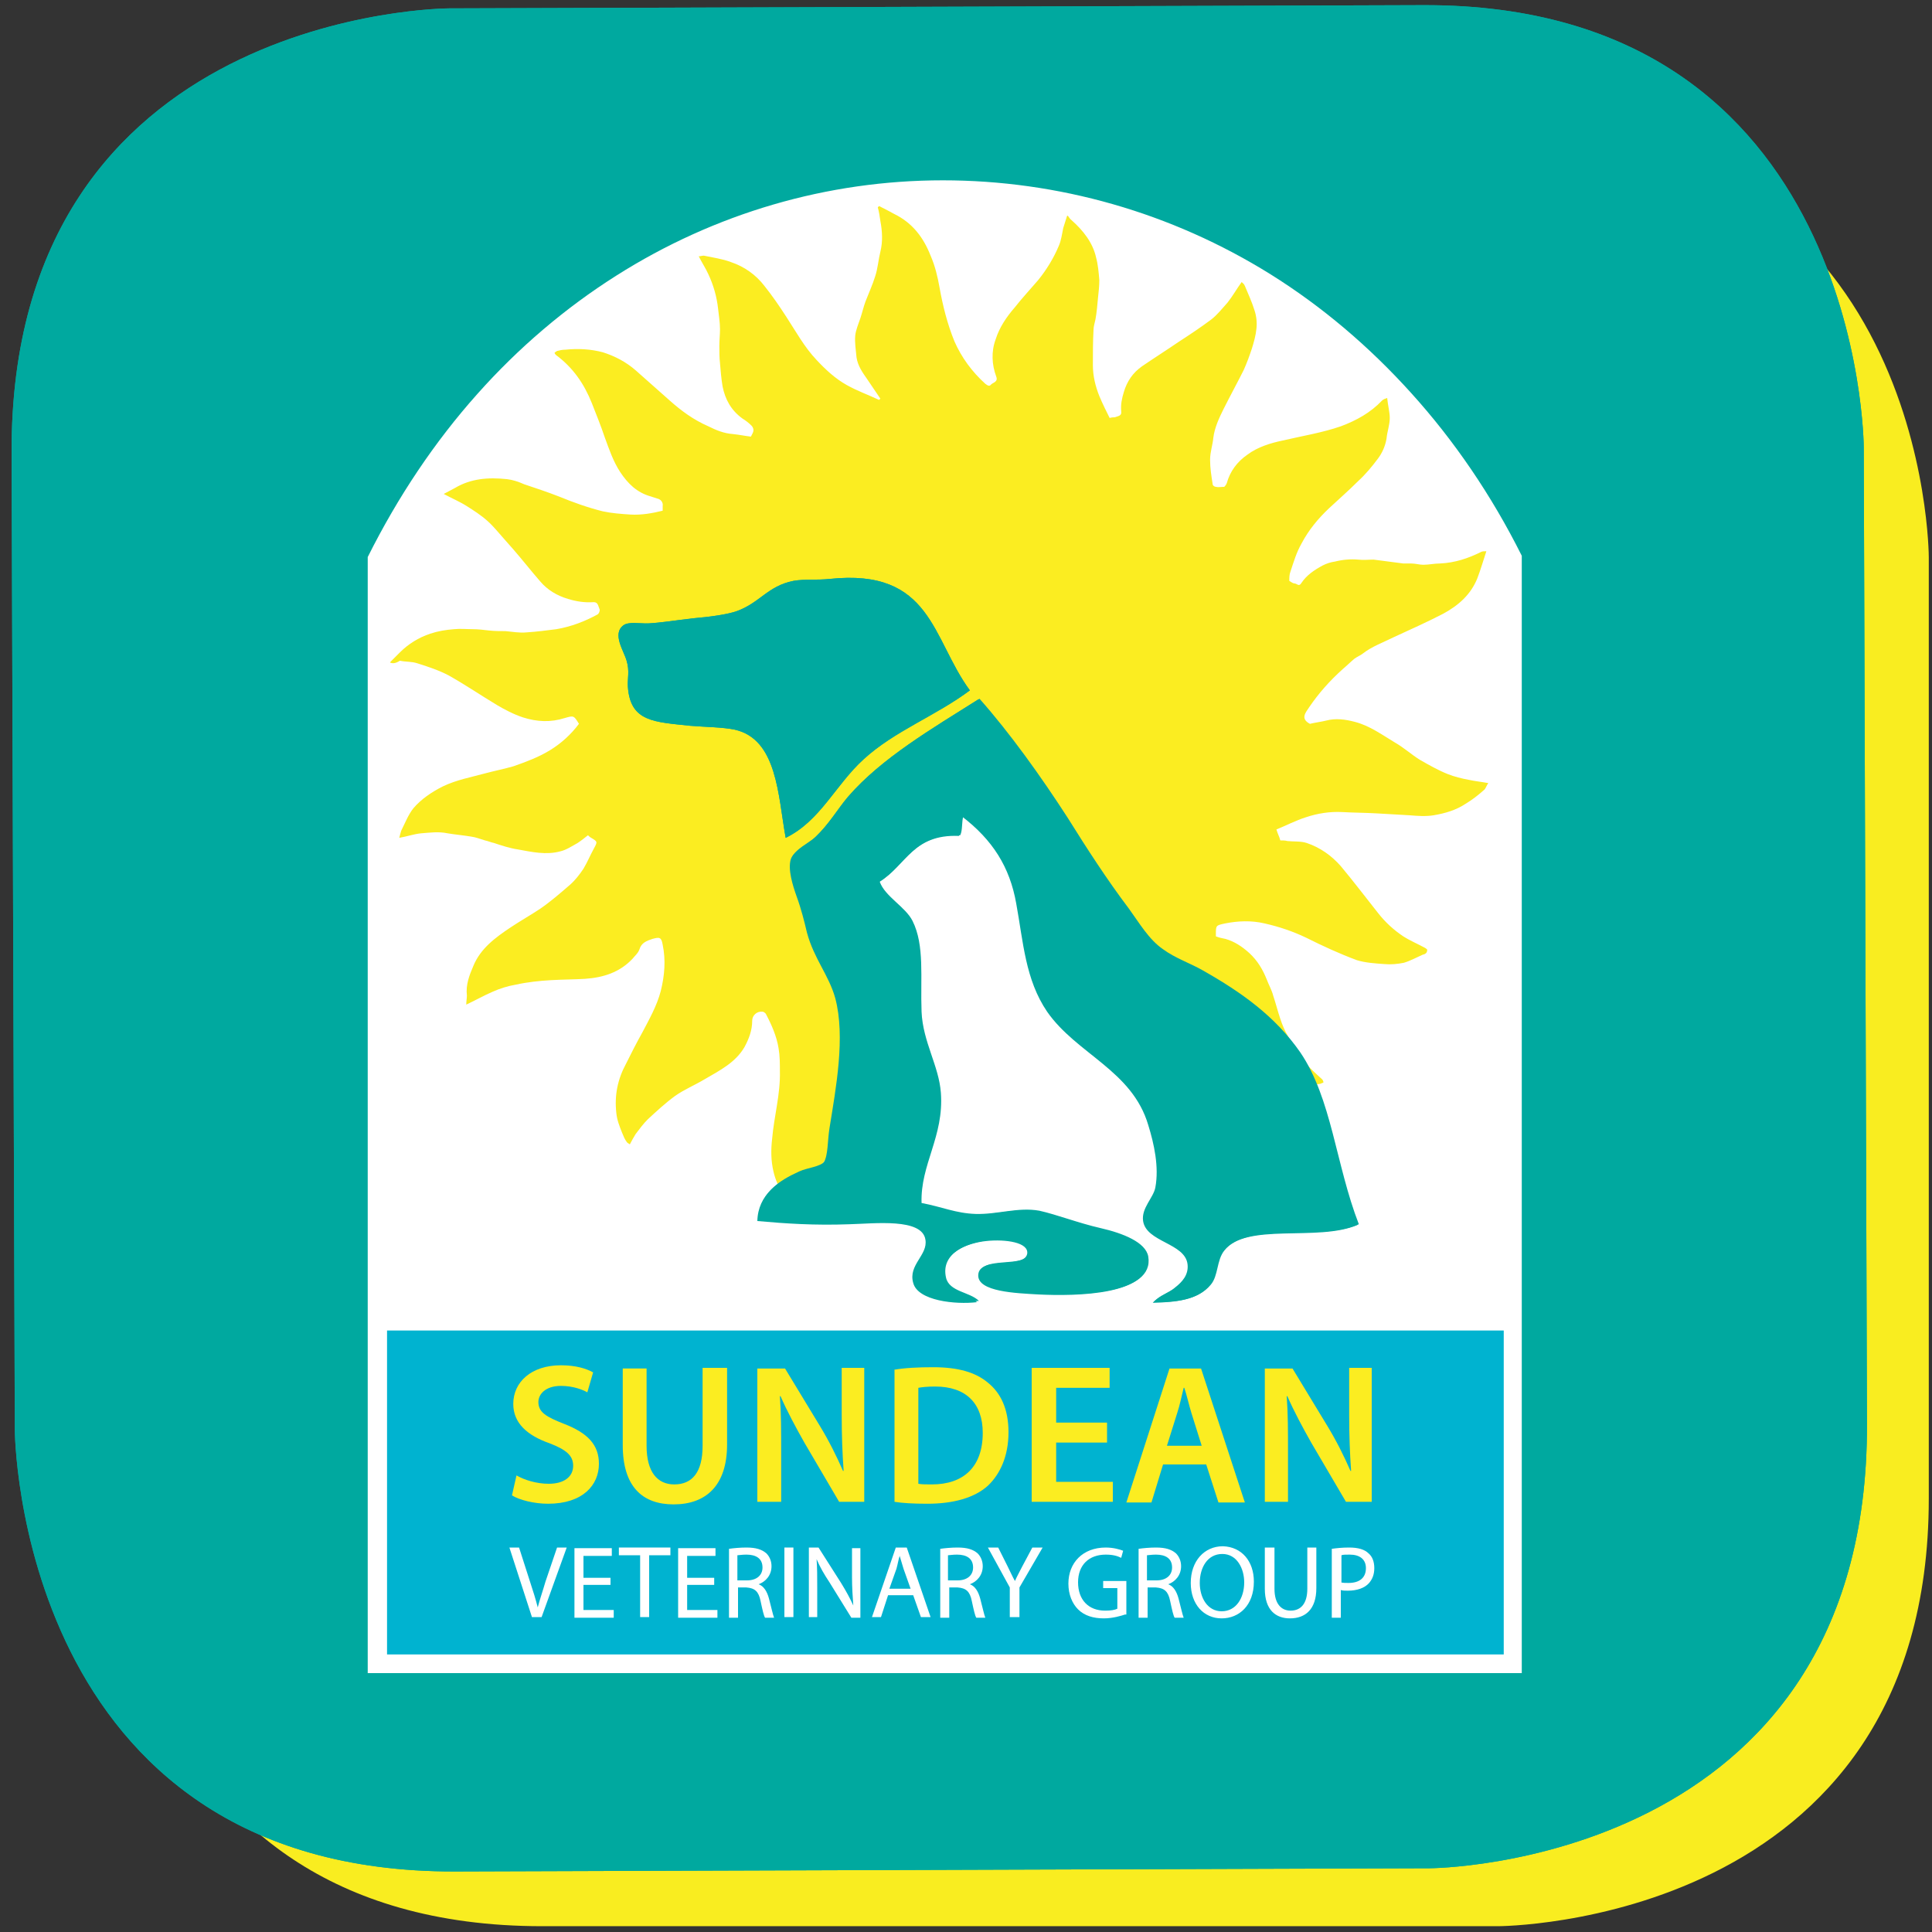 <?xml version="1.0" encoding="utf-8"?>
<!-- Generator: Adobe Illustrator 21.1.0, SVG Export Plug-In . SVG Version: 6.00 Build 0)  -->
<svg version="1.1" id="Layer_1" xmlns="http://www.w3.org/2000/svg" xmlns:xlink="http://www.w3.org/1999/xlink" x="0px" y="0px"
	 viewBox="0 0 300 300" style="enable-background:new 0 0 300 300;" xml:space="preserve">
<rect x="0" y="0" width="300" height="300" fill="#333333" stroke="none"/>
<path style="fill:#F9ED20;" d="M84.2,20.1c0,0-66.9,0-66.9,66.4v146.2c0,0,0,66.4,66.9,66.4h148.4c0,0,66.9,0,66.9-66.4V86.5
	c0,0,0-66.4-66.9-66.4L84.2,20.1z"/>
<g>
	<g>
		<defs>
			<path id="SVGID_10_" d="M69.7,1.3c0,0-68.2,0.2-67.9,69.1L2.3,222c0,0,0.2,68.8,68.4,68.6l151.3-0.5c0,0,68.2-0.2,67.9-69.1
				l-0.5-151.6c0,0-0.2-68.8-68.4-68.6L69.7,1.3z"/>
		</defs>
		<clipPath id="SVGID_1_">
			<use xlink:href="#SVGID_10_"  style="overflow:visible;"/>
		</clipPath>
	</g>
	<g>
		<defs>
			<path id="SVGID_9_" d="M69.7,1.3c0,0-68.2,0.2-67.9,69.1L2.3,222c0,0,0.2,68.8,68.4,68.6l151.3-0.5c0,0,68.2-0.2,67.9-69.1
				l-0.5-151.6c0,0-0.2-68.8-68.4-68.6L69.7,1.3z"/>
		</defs>
		<use xlink:href="#SVGID_9_"  style="overflow:visible;fill:#00A99F;"/>
		<clipPath id="SVGID_2_">
			<use xlink:href="#SVGID_9_"  style="overflow:visible;"/>
		</clipPath>
		<path style="clip-path:url(#SVGID_2_);fill:#00A99F;" d="M69.7,1.3c0,0-68.2,0.2-67.9,69.1L2.3,222c0,0,0.2,68.8,68.4,68.6
			l151.3-0.5c0,0,68.2-0.2,67.9-69.1l-0.5-151.6c0,0-0.2-68.8-68.4-68.6L69.7,1.3z"/>
	</g>
	<g style="opacity:0.49;">
		<defs>
			<path id="SVGID_8_" style="opacity:0.49;" d="M69.7,1.3c0,0-68.2,0.2-67.9,69.1L2.3,222c0,0,0.2,68.8,68.4,68.6l151.3-0.5
				c0,0,68.2-0.2,67.9-69.1l-0.5-151.6c0,0-0.2-68.8-68.4-68.6L69.7,1.3z"/>
		</defs>
		<clipPath id="SVGID_3_">
			<use xlink:href="#SVGID_8_"  style="overflow:visible;"/>
		</clipPath>
	</g>
</g>
<g>
	<g>
		<path style="fill:#FFFFFF;" d="M238.6,85.7C198.7,5.7,94.3,5.7,54.8,85.9v176.2h183.8V85.7z"/>
		<path style="fill:#00A99F;" d="M238.6,264.4H54.8c-1.3,0-2.3-1-2.3-2.3V85.9c0-0.4,0.1-0.7,0.2-1c4.9-10,10.9-19,17.9-26.8
			c6.7-7.5,14.3-14,22.6-19.2c16-10.1,34.4-15.4,53.1-15.5c0.1,0,0.2,0,0.2,0c18.7,0,37.1,5.3,53.1,15.3c8.4,5.2,16,11.7,22.8,19.2
			c7.1,7.8,13.1,16.9,18.1,26.8c0.2,0.3,0.2,0.7,0.2,1v176.4C240.9,263.4,239.8,264.4,238.6,264.4z M57.1,259.8h179.2V86.3
			c-4.7-9.4-10.5-17.9-17.2-25.3c-6.5-7.2-13.8-13.4-21.8-18.4C181.9,33,164.3,28,146.4,28c-17.9,0-35.4,5.1-50.7,14.8
			c-7.9,5-15.2,11.2-21.6,18.4c-6.6,7.4-12.3,15.9-17,25.3V259.8z"/>
	</g>
	<g>
		<g>
			<path style="fill:#FBED21;" d="M60.6,102.9c0,0,0-0.1,0-0.1c0.5-0.5,1-1,1.5-1.5c1.3-1.3,2.9-2.3,4.7-2.9
				c1.2-0.4,2.4-0.6,3.7-0.7c1-0.1,2,0,2.9,0c0.8,0,1.7,0.1,2.5,0.2c0.9,0.1,1.8,0.1,2.6,0.1c1.1,0.1,2.2,0.3,3.2,0.2
				c1.6-0.1,3.1-0.3,4.7-0.5c2.3-0.4,4.4-1.2,6.4-2.3c0.2-0.1,0.4-0.6,0.3-0.8c-0.2-0.4-0.2-1.1-0.9-1.1c-1.4,0.1-2.7-0.1-4-0.5
				c-1.7-0.5-3.2-1.4-4.3-2.7c-1.4-1.6-2.8-3.4-4.2-5c-0.5-0.6-1-1.1-1.5-1.7c-0.8-0.9-1.6-1.9-2.5-2.7c-1-0.9-2.1-1.6-3.2-2.3
				c-1.1-0.7-2.3-1.2-3.6-1.9c0.6-0.3,1.1-0.6,1.7-0.9c2.5-1.5,5.2-1.7,8.1-1.4c0.9,0.1,1.8,0.4,2.7,0.8c1.8,0.6,3.6,1.2,5.4,1.9
				c2.2,0.9,4.4,1.7,6.8,2.3c1.4,0.3,2.8,0.4,4.3,0.5c1.7,0.1,3.4-0.2,5-0.6c0-0.3,0-0.5,0-0.7c0.1-0.6-0.3-1.1-0.9-1.2
				c-0.3-0.1-0.6-0.2-0.9-0.3c-2.2-0.6-3.6-2-4.8-3.8c-1.1-1.7-1.7-3.5-2.4-5.4c-0.6-1.8-1.3-3.5-2-5.3c-1.2-3-2.9-5.5-5.6-7.5
				c-0.1-0.1-0.2-0.3-0.2-0.3c0.1-0.1,0.2-0.2,0.4-0.3c0.4-0.1,0.8-0.2,1.3-0.2c2-0.2,3.9-0.1,5.8,0.4c1.9,0.6,3.6,1.5,5.1,2.8
				c1.8,1.6,3.6,3.2,5.3,4.7c1.8,1.6,3.7,3,6,4c1.2,0.6,2.4,1.1,3.8,1.2c1,0.1,1.9,0.3,2.8,0.4c0.2-0.4,0.4-0.7,0.4-1
				c0-0.2-0.1-0.5-0.3-0.7c-0.4-0.4-0.9-0.8-1.4-1.1c-1.8-1.3-2.7-3-3.1-5c-0.2-1.2-0.3-2.4-0.4-3.6c-0.1-0.9-0.1-1.8-0.1-2.7
				c0-0.9,0.1-1.7,0.1-2.6c0-1.1-0.2-2.2-0.3-3.2c-0.2-1.8-0.7-3.6-1.5-5.3c-0.4-0.9-1-1.8-1.5-2.8c0.3,0,0.5-0.1,0.8-0.1
				c1.4,0.3,2.9,0.5,4.2,1c2.1,0.7,3.9,2,5.2,3.7c1.2,1.5,2.3,3.1,3.4,4.8c1.5,2.3,2.8,4.7,4.7,6.7c1.4,1.5,2.9,2.9,4.7,3.9
				c1.6,0.9,3.3,1.5,5,2.3c0.1-0.1,0.1-0.1,0.2-0.2c-0.7-1-1.4-2.1-2.1-3.1c-0.7-1-1.4-2-1.6-3.3c-0.1-1.1-0.3-2.3-0.2-3.4
				c0.1-0.9,0.5-1.8,0.8-2.7c0.3-0.9,0.5-1.8,0.8-2.6c0.5-1.3,1.1-2.6,1.5-3.9c0.4-1.2,0.5-2.6,0.8-3.8c0.4-1.6,0.3-3.2,0-4.8
				c-0.1-0.7-0.2-1.4-0.4-2.1c0.1-0.1,0.1-0.1,0.2-0.2c0.8,0.4,1.6,0.8,2.3,1.2c2.9,1.4,4.6,3.7,5.7,6.5c0.7,1.6,1.1,3.3,1.4,5
				c0.5,2.8,1.2,5.6,2.3,8.3c1.1,2.5,2.7,4.7,4.8,6.6c0.3,0.2,0.6,0.5,0.9,0.1c0.3-0.3,1.1-0.4,0.8-1.2c-0.7-1.9-0.8-3.9-0.1-5.8
				c0.6-1.9,1.7-3.5,3-5c1.1-1.4,2.4-2.8,3.6-4.2c1.3-1.6,2.4-3.4,3.2-5.3c0.4-0.9,0.5-1.9,0.7-2.8c0.2-0.6,0.4-1.3,0.6-1.9
				c0,0,0.1,0,0.1,0c0.2,0.2,0.3,0.5,0.6,0.7c1.8,1.6,3.3,3.5,3.8,5.8c0.3,1.1,0.4,2.3,0.5,3.5c0,0.9-0.1,1.8-0.2,2.7
				c-0.1,1.1-0.2,2.3-0.4,3.4c-0.1,0.5-0.3,1.1-0.3,1.6c-0.1,1.8-0.1,3.6-0.1,5.5c0,1.7,0.4,3.3,1,4.8c0.5,1.2,1.1,2.4,1.6,3.4
				c0.4-0.1,0.6-0.1,0.8-0.1c0.5-0.2,1.1-0.2,1-0.9c-0.1-1.1,0.1-2,0.4-3c0.5-1.7,1.4-3,2.8-4c1.9-1.3,3.8-2.5,5.7-3.8
				c1.7-1.1,3.5-2.3,5.1-3.5c0.9-0.7,1.7-1.7,2.5-2.6c0.8-1,1.4-2.1,2.2-3.2c0.1,0.1,0.4,0.3,0.5,0.6c0.5,1.2,1.1,2.5,1.5,3.8
				c0.3,0.9,0.4,1.9,0.3,2.8c-0.1,1.1-0.4,2.1-0.7,3.1c-0.4,1.2-0.8,2.3-1.3,3.4c-1,2-2.1,4-3.1,6c-0.7,1.4-1.4,2.9-1.6,4.5
				c-0.1,1.1-0.5,2.2-0.5,3.4c0,1.3,0.2,2.5,0.4,3.8c0,0.2,0.3,0.4,0.5,0.4c0.4,0.1,0.8,0,1.3,0c0.1-0.1,0.3-0.3,0.4-0.6
				c0.5-1.8,1.6-3.3,3.2-4.4c1.6-1.2,3.6-1.8,5.5-2.2c3-0.7,6.1-1.2,9-2.2c2.4-0.9,4.6-2.1,6.4-4c0.2-0.2,0.5-0.3,0.8-0.4
				c0.1,1.1,0.4,2.2,0.4,3.1c0,1.1-0.4,2.1-0.5,3.2c-0.2,1.2-0.7,2.3-1.4,3.2c-0.9,1.2-1.9,2.4-3,3.4c-1.5,1.5-3,2.8-4.5,4.2
				c-1.7,1.6-3.2,3.4-4.3,5.5c-0.8,1.4-1.2,2.8-1.7,4.3c-0.2,0.5-0.2,1-0.2,1.5c0.3,0.2,0.6,0.4,0.8,0.4c0.4,0,0.7,0.6,1.1-0.1
				c0.8-1.2,2-2,3.3-2.7c0.6-0.3,1.2-0.5,1.9-0.6c1.2-0.3,2.4-0.4,3.6-0.3c0.8,0.1,1.6,0,2.4,0c1.5,0.2,3,0.4,4.6,0.6
				c0.4,0,0.8,0,1.2,0c0.7,0,1.3,0.2,1.9,0.2c0.9,0,1.7-0.2,2.6-0.2c2.3-0.1,4.4-0.8,6.4-1.8c0.2-0.1,0.4-0.1,0.8-0.1
				c-0.5,1.5-0.9,2.9-1.4,4.2c-1,2.5-2.9,4.2-5.3,5.5c-2.5,1.3-5.2,2.5-7.8,3.7c-1.6,0.8-3.3,1.4-4.7,2.5c-0.4,0.3-0.9,0.5-1.3,0.8
				c-0.6,0.5-1.2,1.1-1.8,1.6c-2,1.8-3.7,3.7-5.2,5.9c-0.6,0.9-1.4,1.8,0.1,2.6c0.8-0.2,1.7-0.3,2.5-0.5c1.5-0.4,3-0.2,4.5,0.2
				c2.3,0.6,4.2,2,6.2,3.2c1.4,0.8,2.6,1.9,3.9,2.7c1.4,0.8,2.8,1.6,4.3,2.2c1,0.4,2.2,0.7,3.3,0.9c0.9,0.2,1.9,0.3,3,0.5
				c-0.3,0.4-0.4,0.9-0.7,1.1c-0.9,0.8-1.8,1.5-2.8,2.1c-1.5,1-3.2,1.5-5,1.8c-1.2,0.2-2.5,0.1-3.7,0c-1.7-0.1-3.4-0.2-5.2-0.3
				c-1.8-0.1-3.5-0.1-5.3-0.2c-1.9-0.1-3.8,0.2-5.6,0.8c-1.6,0.5-3.1,1.3-4.6,1.9c0.2,0.7,0.5,1.2,0.6,1.7c0.4,0,0.8,0,1.1,0.1
				c1,0.1,2.1,0,3,0.3c2.1,0.7,3.9,2,5.3,3.6c2,2.4,3.9,4.9,5.8,7.3c1.1,1.4,2.4,2.6,3.9,3.6c1.1,0.7,2.3,1.2,3.4,1.8
				c0.1,0.1,0.4,0.2,0.3,0.4c0,0.2-0.1,0.4-0.3,0.5c-0.1,0.1-0.3,0.1-0.5,0.2c-0.9,0.4-1.8,0.9-2.8,1.2c-1,0.2-2,0.3-3.1,0.2
				c-1.4-0.1-2.9-0.2-4.2-0.6c-2.7-1-5.3-2.2-7.9-3.5c-2.1-1-4.2-1.7-6.4-2.2c-2.1-0.5-4.2-0.4-6.2,0c-1.4,0.3-1.4,0.3-1.4,1.7
				c0,0.1,0,0.2,0,0.3c0.5,0.2,1,0.3,1.5,0.4c1.4,0.4,2.6,1.2,3.7,2.2c1.3,1.2,2.1,2.6,2.7,4.1c0.3,0.8,0.8,1.7,1,2.5
				c0.4,1.2,0.7,2.4,1.1,3.6c0.3,0.9,0.7,1.9,1.2,2.7c0.7,1.2,1.3,2.5,2.2,3.6c0.9,1.1,2,2.1,3.1,3.1c0.1,0.1,0.2,0.3,0.2,0.5
				c-0.2,0.1-0.3,0.1-0.5,0.2c-1,0.1-1.9,0.3-2.9,0.3c-1.2,0-2.5,0-3.7-0.3c-2-0.6-3.9-1.5-5.6-2.8c-2.1-1.7-4.2-3.5-6.3-5.2
				c-1.2-0.9-2.4-1.9-3.8-2.6c-2-1.2-4.2-2-6.5-2.4c-1.5-0.2-2.9-0.3-4.7-0.5c0.9,0.8,1.5,1.6,2.4,2.2c1.4,0.9,2.6,1.9,3.4,3.2
				c0.7,1.1,1.2,2.3,1.3,3.7c0,0.7,0.1,1.5,0.2,2.2c0,0.9,0,1.9,0,2.8c0,0.9-0.1,1.9-0.1,2.8c0.1,1.8,0.2,3.6,0.5,5.4
				c0.2,1.7,0.9,3.3,1.8,4.8c0.3,0.5,0.4,1.1,0.6,1.6c-0.1,0.1-0.2,0.1-0.2,0.2c-1.3-0.3-2.7-0.5-4-1c-1.3-0.5-2.7-1.2-3.8-2
				c-0.9-0.6-1.6-1.5-2.2-2.3c-1.4-2.1-2.8-4.3-4.2-6.5c-0.9-1.3-1.8-2.6-2.7-3.8c-1.8-2.5-4.3-4.4-7.2-5.8
				c-0.9-0.5-0.9-0.4-1.5,0.4c-0.1,0.2-0.3,0.4-0.5,0.6c0.1,0.1,0.2,0.2,0.2,0.3c1.7,2,2.4,4.3,2.1,6.7c-0.2,1.7-0.9,3.3-1.4,4.9
				c-0.4,1.2-0.9,2.3-1.3,3.4c-0.4,1.2-0.7,2.5-1.2,3.7c-0.6,1.5-0.7,3.1-0.6,4.7c0.1,1,0.2,2.1,0.4,3.1c0.1,0.5-0.2,0.6-0.6,0.4
				c-1.2-0.7-2.6-1.3-3.6-2.2c-1.7-1.4-2.8-3.1-3.6-5.1c-0.4-1.2-0.7-2.4-1-3.6c-0.5-2.2-1.1-4.4-1.5-6.6c-0.3-1.9-1.1-3.7-2-5.4
				c-1-1.9-2.5-3.6-4.1-5.1c-0.5,0.3-1,0.6-1.5,0.9c0.3,1,0.7,2,0.8,3c0,1.2-0.2,2.4-0.6,3.6c-0.9,2.6-2.9,4.5-4.6,6.6
				c-0.9,1-1.8,2-2.7,3c-0.6,0.8-1.1,1.6-1.6,2.5c-0.9,1.6-1.7,3.2-1.9,5c0,0.5-0.2,1.1-0.2,1.7c-0.3-0.1-0.4-0.1-0.5-0.2
				c-1.9-1.9-3.6-4-4.2-6.7c-0.4-1.7-0.4-3.4-0.2-5.1c0.3-3.5,1.3-6.9,1.2-10.5c0-1.2,0-2.3-0.2-3.5c-0.3-1.9-1.1-3.7-2-5.4
				c-0.1-0.1-0.3-0.3-0.5-0.3c-0.9-0.1-1.6,0.6-1.6,1.4c0,1.5-0.5,2.8-1.2,4.1c-1.4,2.4-3.8,3.6-6.2,5c-1.5,0.9-3.2,1.6-4.6,2.6
				c-1.5,1.1-2.9,2.4-4.2,3.6c-0.7,0.7-1.3,1.5-1.9,2.3c-0.3,0.5-0.6,1-0.9,1.6c-0.1-0.1-0.4-0.2-0.5-0.4c-0.3-0.4-0.5-0.9-0.7-1.4
				c-0.4-1-0.8-2-0.9-3.1c-0.3-2.7,0.2-5.2,1.5-7.6c0.8-1.6,1.6-3.2,2.5-4.8c1.1-2.1,2.3-4.2,2.9-6.5c0.6-2.4,0.8-4.8,0.3-7.2
				c-0.2-1.2-0.5-1.2-1.6-0.9c-0.9,0.3-1.7,0.6-2,1.6c-0.2,0.6-0.7,1-1.1,1.5c-2,2.1-4.5,2.9-7.4,3.1c-1.7,0.1-3.5,0.1-5.2,0.2
				c-1.8,0.1-3.7,0.3-5.5,0.7c-1.2,0.2-2.5,0.6-3.6,1.1c-1.4,0.6-2.6,1.3-4.1,2c0-0.5,0.1-1,0.1-1.4c-0.2-1.7,0.4-3.2,1-4.6
				c1.1-2.7,3.4-4.4,5.8-6c1.5-1,3.1-1.9,4.6-2.9c1.6-1.1,3.1-2.4,4.6-3.7c0.8-0.7,1.5-1.6,2.1-2.5c0.6-1,1-2,1.6-3.1
				c0.6-1.1,0.6-1.1-0.4-1.7c-0.2-0.1-0.4-0.3-0.5-0.4c-0.5,0.4-1,0.8-1.6,1.2c-0.9,0.5-1.8,1.1-2.7,1.3c-2.2,0.6-4.4,0.1-6.6-0.3
				c-1.3-0.2-2.5-0.6-3.7-1c-0.5-0.1-0.9-0.3-1.4-0.4c-0.7-0.2-1.4-0.5-2.2-0.6c-1.2-0.2-2.4-0.3-3.6-0.5c-1.4-0.3-2.8-0.1-4.1,0
				c-1.1,0.1-2.2,0.5-3.4,0.7c0.1-0.4,0.2-0.8,0.3-1.1c0.6-1.2,1.1-2.5,1.9-3.5c1.2-1.4,2.8-2.5,4.6-3.4c2.1-1,4.3-1.4,6.5-2
				c1.5-0.4,3-0.7,4.4-1.1c2-0.7,3.9-1.4,5.7-2.5c1.8-1.1,3.3-2.5,4.5-4.1c-0.8-1.3-0.8-1.3-2.2-0.9c-2.2,0.7-4.3,0.6-6.5-0.1
				c-1.5-0.5-2.8-1.2-4-1.9c-2.5-1.5-5-3.2-7.5-4.6c-1.5-0.8-3.3-1.4-4.9-1.9c-0.9-0.3-1.8-0.2-2.7-0.4
				C61.3,103.1,60.9,103,60.6,102.9z"/>
		</g>
	</g>
	<g>
		<rect x="60.1" y="206.6" style="fill-rule:evenodd;clip-rule:evenodd;fill:#00B3D0;" width="173.4" height="50.3"/>
	</g>
	<g>
		<polygon style="fill:#FFFFFF;" points="137.9,185.7 141.3,161.9 133.7,135.8 150.6,118.8 169.9,147.6 191.4,179.3 186,188.9 
			166.2,193.4 148.1,188.9 		"/>
	</g>
	<g>
		<g>
			<path style="fill-rule:evenodd;clip-rule:evenodd;fill:#00A99F;" d="M128.8,89.9c-1.9,0.2-4,0-5.6,0.3c-4,0.8-5.2,3.4-8.8,4.7
				c-1.4,0.5-4.2,0.9-6.7,1.1c-2.6,0.3-5.1,0.7-7,0.8c-1.5,0.1-3.1-0.3-3.9,0.3c-1.8,1.3,0.1,4,0.5,5.5c0.5,1.6,0.1,2.8,0.2,4.1
				c0.4,5.4,4.1,5.4,9.7,6c2.4,0.2,4.9,0.2,6.9,0.6c6.6,1.5,6.7,10.2,7.9,16.8c5.4-2.7,7.8-8.3,12.1-12.2
				c4.8-4.4,11.2-6.7,16.5-10.7C144.7,99.2,144.7,88.2,128.8,89.9z M131.8,123.6c-1.6,1.9-2.9,4.2-5.1,6.3c-1.2,1.1-3.2,1.9-3.7,3.3
				c-0.6,1.6,0.3,4.1,0.9,5.8c0.7,2,1.1,4,1.6,5.6c1.1,4.1,3.4,6.6,4.4,10.2c1.7,6.1,0.1,14-0.9,20.2c-0.3,1.8-0.1,4.3-0.9,5.3
				c-0.7,0.9-2.7,1-4,1.6c-3.1,1.4-6.2,3.4-6.3,7.5c4.4,0.3,8.8,0.7,14.3,0.5c3.9-0.1,11.3-1,11.8,2.4c0.4,2.5-2.7,3.9-1.9,6.7
				c0.8,2.8,6.7,3.3,10,3c-1.4-1.4-4.6-1.4-5.1-3.6c-0.9-3.9,3.5-5.5,6.5-5.8c2.9-0.3,6.7,0.2,6.3,2c-0.4,2.4-7.5,0.3-7.6,3.3
				c-0.1,2.5,5.9,2.8,9.3,3c6,0.3,17.9,0.1,16.9-5.8c-0.4-2.2-3.9-3.6-7.4-4.4c-3.5-0.8-6.8-2.1-9.5-2.7c-3.3-0.6-6.5,0.6-9.9,0.5
				c-3.1-0.1-5.2-1.1-8.4-1.7c-0.2-6,3.5-10.3,3-17.1c-0.3-4.2-2.8-7.9-3-12.6c-0.2-5.3,0.5-10.3-1.4-14.1c-1.1-2.2-4.3-3.8-5.1-6.1
				c4.1-2.5,5.3-7.6,12.5-7.2c0.4-0.8,0.2-2.1,0.5-3c4.8,3.6,7.5,7.8,8.4,13.5c1,6,1.3,11.8,4.8,16.8c4.5,6.6,13.1,9.1,15.7,17.6
				c0.9,2.9,1.7,6.5,1.1,9.7c-0.3,1.6-2.2,3.2-1.9,5.2c0.5,3.4,6.5,3.4,6.9,6.7c0.2,1.7-0.9,2.8-1.9,3.6c-1.2,1-2.7,1.3-3.5,2.4
				c3.6,0,6.9-0.4,8.8-2.7c1.2-1.4,0.9-3.8,2.1-5.3c3.6-4.6,14.8-1.4,20.9-4.1c-3.6-9.3-4.2-19.5-9.1-26.7
				c-3.9-5.6-9.1-9.3-15.1-12.7c-1.9-1.1-4.3-1.9-6.2-3.3c-2.2-1.5-3.7-4.1-5.3-6.3c-3.4-4.5-6.5-9.3-9.5-14.1
				c-4.2-6.5-9-13.2-13.7-18.5C144.8,113.1,136.9,117.7,131.8,123.6z"/>
		</g>
		<g>
			<path style="fill-rule:evenodd;clip-rule:evenodd;fill:#00A99F;" d="M150.6,107.2c-5.3,3.9-11.7,6.3-16.5,10.7
				c-4.4,4-6.7,9.6-12.1,12.2c-1.2-6.6-1.3-15.3-7.9-16.8c-1.9-0.4-4.5-0.4-6.9-0.6c-5.6-0.6-9.3-0.6-9.7-6
				c-0.1-1.3,0.3-2.5-0.2-4.1c-0.4-1.5-2.3-4.1-0.5-5.5c0.8-0.6,2.4-0.3,3.9-0.3c1.9-0.1,4.4-0.5,7-0.8c2.5-0.2,5.3-0.6,6.7-1.1
				c3.6-1.3,4.8-3.9,8.8-4.7c1.6-0.3,3.8-0.1,5.6-0.3C144.7,88.2,144.7,99.2,150.6,107.2z"/>
		</g>
		<g>
			<path style="fill-rule:evenodd;clip-rule:evenodd;fill:#00A99F;" d="M151.9,108.6c4.7,5.3,9.6,12,13.7,18.5
				c3,4.8,6.1,9.6,9.5,14.1c1.6,2.2,3.1,4.7,5.3,6.3c1.9,1.4,4.3,2.2,6.2,3.3c6,3.4,11.2,7.1,15.1,12.7c5,7.1,5.5,17.4,9.1,26.7
				c-6.2,2.7-17.3-0.5-20.9,4.1c-1.2,1.5-1,3.9-2.1,5.3c-1.9,2.3-5.2,2.6-8.8,2.7c0.8-1,2.4-1.4,3.5-2.4c1-0.8,2.1-1.9,1.9-3.6
				c-0.4-3.3-6.4-3.4-6.9-6.7c-0.3-2,1.6-3.6,1.9-5.2c0.6-3.2-0.2-6.8-1.1-9.7c-2.5-8.5-11.1-11-15.7-17.6c-3.4-5-3.7-10.8-4.8-16.8
				c-1-5.7-3.7-9.9-8.4-13.5c-0.3,0.8-0.2,2.2-0.5,3c-7.2-0.3-8.4,4.7-12.5,7.2c0.8,2.3,4,3.9,5.1,6.1c1.9,3.8,1.2,8.9,1.4,14.1
				c0.2,4.6,2.6,8.4,3,12.6c0.6,6.8-3.2,11.1-3,17.1c3.3,0.6,5.4,1.6,8.4,1.7c3.4,0.1,6.5-1.1,9.9-0.5c2.7,0.5,6,1.8,9.5,2.7
				c3.5,0.8,7,2.1,7.4,4.4c1,5.9-10.9,6.1-16.9,5.8c-3.4-0.2-9.4-0.4-9.3-3c0.1-3,7.1-0.9,7.6-3.3c0.3-1.8-3.4-2.3-6.3-2
				c-3,0.3-7.4,1.9-6.5,5.8c0.5,2.2,3.6,2.3,5,3.7c-3.3,0.4-9.2-0.2-9.9-3c-0.8-2.8,2.3-4.3,1.9-6.7c-0.5-3.4-7.9-2.5-11.8-2.4
				c-5.4,0.2-9.9-0.1-14.3-0.5c0.1-4.1,3.3-6.2,6.3-7.5c1.3-0.6,3.4-0.6,4-1.6c0.7-1,0.6-3.5,0.9-5.3c1-6.2,2.5-14.2,0.9-20.2
				c-1-3.6-3.3-6.1-4.4-10.2c-0.4-1.7-0.9-3.7-1.6-5.6c-0.6-1.7-1.4-4.2-0.9-5.8c0.5-1.4,2.5-2.1,3.7-3.3c2.2-2.1,3.5-4.4,5.1-6.3
				C136.9,117.7,144.8,113.1,151.9,108.6z"/>
		</g>
	</g>
</g>
<g>
	<path style="fill:#FBED21;" d="M80.2,229.1c1.2,0.7,3.1,1.3,5,1.3c2.4,0,3.8-1.1,3.8-2.8c0-1.6-1.1-2.5-3.7-3.5
		c-3.4-1.2-5.6-3.1-5.6-6.1c0-3.4,2.8-6,7.4-6c2.3,0,3.9,0.5,5,1.1l-0.9,3.1c-0.7-0.4-2.2-1-4.1-1c-2.4,0-3.5,1.3-3.5,2.5
		c0,1.6,1.2,2.3,4,3.4c3.6,1.4,5.4,3.2,5.4,6.2c0,3.3-2.5,6.2-7.9,6.2c-2.2,0-4.5-0.6-5.6-1.3L80.2,229.1z"/>
	<path style="fill:#FBED21;" d="M100.4,212.4v12.1c0,4.1,1.7,6,4.3,6c2.8,0,4.4-1.9,4.4-6v-12.1h3.8v11.9c0,6.4-3.3,9.3-8.3,9.3
		c-4.8,0-7.9-2.7-7.9-9.2v-11.9H100.4z"/>
	<path style="fill:#FBED21;" d="M117.6,233.3v-20.8h4.3l5.4,8.9c1.4,2.3,2.6,4.7,3.6,7h0.1c-0.2-2.8-0.3-5.5-0.3-8.7v-7.3h3.5v20.8
		h-3.9l-5.4-9.2c-1.3-2.3-2.7-4.9-3.7-7.2l-0.1,0c0.2,2.7,0.2,5.4,0.2,8.9v7.5H117.6z"/>
	<path style="fill:#FBED21;" d="M138.8,212.7c1.7-0.3,3.8-0.4,6.1-0.4c3.9,0,6.6,0.8,8.5,2.4c2,1.6,3.2,4.1,3.2,7.7
		c0,3.7-1.3,6.5-3.2,8.3c-2.1,1.9-5.4,2.8-9.4,2.8c-2.2,0-3.9-0.1-5.1-0.3V212.7z M142.6,230.4c0.5,0.1,1.3,0.1,2.1,0.1
		c4.9,0,7.9-2.7,7.9-8c0-4.6-2.6-7.2-7.4-7.2c-1.2,0-2.1,0.1-2.6,0.2V230.4z"/>
	<path style="fill:#FBED21;" d="M171.8,224H164v6.1h8.8v3.1h-12.6v-20.8h12.1v3.1H164v5.4h7.9V224z"/>
	<path style="fill:#FBED21;" d="M180.6,227.4l-1.8,5.9h-3.9l6.7-20.8h4.9l6.8,20.8h-4.1l-1.9-5.9H180.6z M186.6,224.5l-1.6-5.1
		c-0.4-1.3-0.7-2.7-1.1-3.9h-0.1c-0.3,1.2-0.6,2.7-1,3.9l-1.6,5.1H186.6z"/>
	<path style="fill:#FBED21;" d="M196.4,233.3v-20.8h4.3l5.4,8.9c1.4,2.3,2.6,4.7,3.6,7h0.1c-0.2-2.8-0.3-5.5-0.3-8.7v-7.3h3.5v20.8
		H209l-5.4-9.2c-1.3-2.3-2.7-4.9-3.7-7.2l-0.1,0c0.2,2.7,0.2,5.4,0.2,8.9v7.5H196.4z"/>
	<path style="fill:#FFFFFF;" d="M82.6,251.1l-3.5-10.8h1.5l1.7,5.3c0.5,1.5,0.9,2.8,1.2,4h0c0.3-1.2,0.8-2.6,1.2-4l1.8-5.3H88
		l-3.9,10.8H82.6z"/>
	<path style="fill:#FFFFFF;" d="M94.8,246.1h-4.2v3.9h4.7v1.2h-6.1v-10.8H95v1.2h-4.4v3.4h4.2V246.1z"/>
	<path style="fill:#FFFFFF;" d="M99.4,241.5h-3.3v-1.2h8v1.2h-3.3v9.6h-1.4V241.5z"/>
	<path style="fill:#FFFFFF;" d="M110.9,246.1h-4.2v3.9h4.7v1.2h-6.1v-10.8h5.8v1.2h-4.4v3.4h4.2V246.1z"/>
	<path style="fill:#FFFFFF;" d="M113.2,240.5c0.7-0.1,1.7-0.2,2.7-0.2c1.5,0,2.4,0.3,3.1,0.9c0.5,0.5,0.8,1.2,0.8,2
		c0,1.4-0.9,2.4-2,2.8v0c0.8,0.3,1.3,1.1,1.6,2.2c0.4,1.5,0.6,2.5,0.8,3h-1.4c-0.2-0.3-0.4-1.2-0.7-2.6c-0.3-1.5-0.9-2-2.2-2.1h-1.3
		v4.7h-1.4V240.5z M114.6,245.4h1.4c1.5,0,2.4-0.8,2.4-2c0-1.4-1-2-2.5-2c-0.7,0-1.2,0.1-1.4,0.1V245.4z"/>
	<path style="fill:#FFFFFF;" d="M123.2,240.3v10.8h-1.4v-10.8H123.2z"/>
	<path style="fill:#FFFFFF;" d="M125.6,251.1v-10.8h1.5l3.5,5.5c0.8,1.3,1.4,2.4,1.9,3.5l0,0c-0.1-1.4-0.2-2.8-0.2-4.4v-4.5h1.3
		v10.8h-1.4l-3.4-5.5c-0.8-1.2-1.5-2.4-2-3.6l0,0c0.1,1.4,0.1,2.7,0.1,4.4v4.6H125.6z"/>
	<path style="fill:#FFFFFF;" d="M137.9,247.7l-1.1,3.4h-1.4l3.7-10.8h1.7l3.7,10.8h-1.5l-1.2-3.4H137.9z M141.4,246.7l-1.1-3.1
		c-0.2-0.7-0.4-1.3-0.6-2h0c-0.2,0.6-0.3,1.3-0.5,2l-1.1,3.1H141.4z"/>
	<path style="fill:#FFFFFF;" d="M146,240.5c0.7-0.1,1.7-0.2,2.7-0.2c1.5,0,2.4,0.3,3.1,0.9c0.5,0.5,0.8,1.2,0.8,2
		c0,1.4-0.9,2.4-2,2.8v0c0.8,0.3,1.3,1.1,1.6,2.2c0.4,1.5,0.6,2.5,0.8,3h-1.4c-0.2-0.3-0.4-1.2-0.7-2.6c-0.3-1.5-0.9-2-2.2-2.1h-1.3
		v4.7H146V240.5z M147.3,245.4h1.4c1.5,0,2.4-0.8,2.4-2c0-1.4-1-2-2.5-2c-0.7,0-1.2,0.1-1.4,0.1V245.4z"/>
	<path style="fill:#FFFFFF;" d="M156.8,251.1v-4.6l-3.4-6.2h1.6l1.5,3c0.4,0.8,0.7,1.5,1.1,2.2h0c0.3-0.7,0.7-1.4,1.1-2.2l1.6-3h1.6
		l-3.6,6.2v4.6H156.8z"/>
	<path style="fill:#FFFFFF;" d="M174.7,250.7c-0.6,0.2-1.9,0.6-3.3,0.6c-1.6,0-3-0.4-4-1.4c-0.9-0.9-1.5-2.3-1.5-4
		c0-3.2,2.2-5.6,5.8-5.6c1.2,0,2.2,0.3,2.7,0.5l-0.3,1.1c-0.6-0.3-1.3-0.5-2.4-0.5c-2.6,0-4.3,1.6-4.3,4.3c0,2.7,1.6,4.4,4.2,4.4
		c0.9,0,1.5-0.1,1.9-0.3v-3.2h-2.2v-1.1h3.6V250.7z"/>
	<path style="fill:#FFFFFF;" d="M176.8,240.5c0.7-0.1,1.7-0.2,2.7-0.2c1.5,0,2.4,0.3,3.1,0.9c0.5,0.5,0.8,1.2,0.8,2
		c0,1.4-0.9,2.4-2,2.8v0c0.8,0.3,1.3,1.1,1.6,2.2c0.4,1.5,0.6,2.5,0.8,3h-1.4c-0.2-0.3-0.4-1.2-0.7-2.6c-0.3-1.5-0.9-2-2.2-2.1h-1.3
		v4.7h-1.4V240.5z M178.2,245.4h1.4c1.5,0,2.4-0.8,2.4-2c0-1.4-1-2-2.5-2c-0.7,0-1.2,0.1-1.4,0.1V245.4z"/>
	<path style="fill:#FFFFFF;" d="M194.7,245.6c0,3.7-2.3,5.7-5,5.7c-2.8,0-4.8-2.2-4.8-5.5c0-3.4,2.1-5.7,5-5.7
		C192.8,240.2,194.7,242.4,194.7,245.6z M186.3,245.8c0,2.3,1.2,4.4,3.4,4.4c2.2,0,3.5-2,3.5-4.5c0-2.1-1.1-4.4-3.4-4.4
		C187.5,241.3,186.3,243.4,186.3,245.8z"/>
	<path style="fill:#FFFFFF;" d="M197.9,240.3v6.4c0,2.4,1.1,3.4,2.5,3.4c1.6,0,2.6-1.1,2.6-3.4v-6.4h1.4v6.3c0,3.3-1.7,4.7-4.1,4.7
		c-2.2,0-3.9-1.3-3.9-4.6v-6.4H197.9z"/>
	<path style="fill:#FFFFFF;" d="M206.8,240.5c0.7-0.1,1.6-0.2,2.7-0.2c1.4,0,2.4,0.3,3,0.9c0.6,0.5,0.9,1.3,0.9,2.3
		c0,1-0.3,1.7-0.8,2.3c-0.7,0.8-1.9,1.2-3.3,1.2c-0.4,0-0.8,0-1.1-0.1v4.3h-1.4V240.5z M208.2,245.7c0.3,0.1,0.7,0.1,1.2,0.1
		c1.7,0,2.7-0.8,2.7-2.3c0-1.4-1-2.1-2.5-2.1c-0.6,0-1.1,0-1.3,0.1V245.7z"/>
</g>
</svg>
